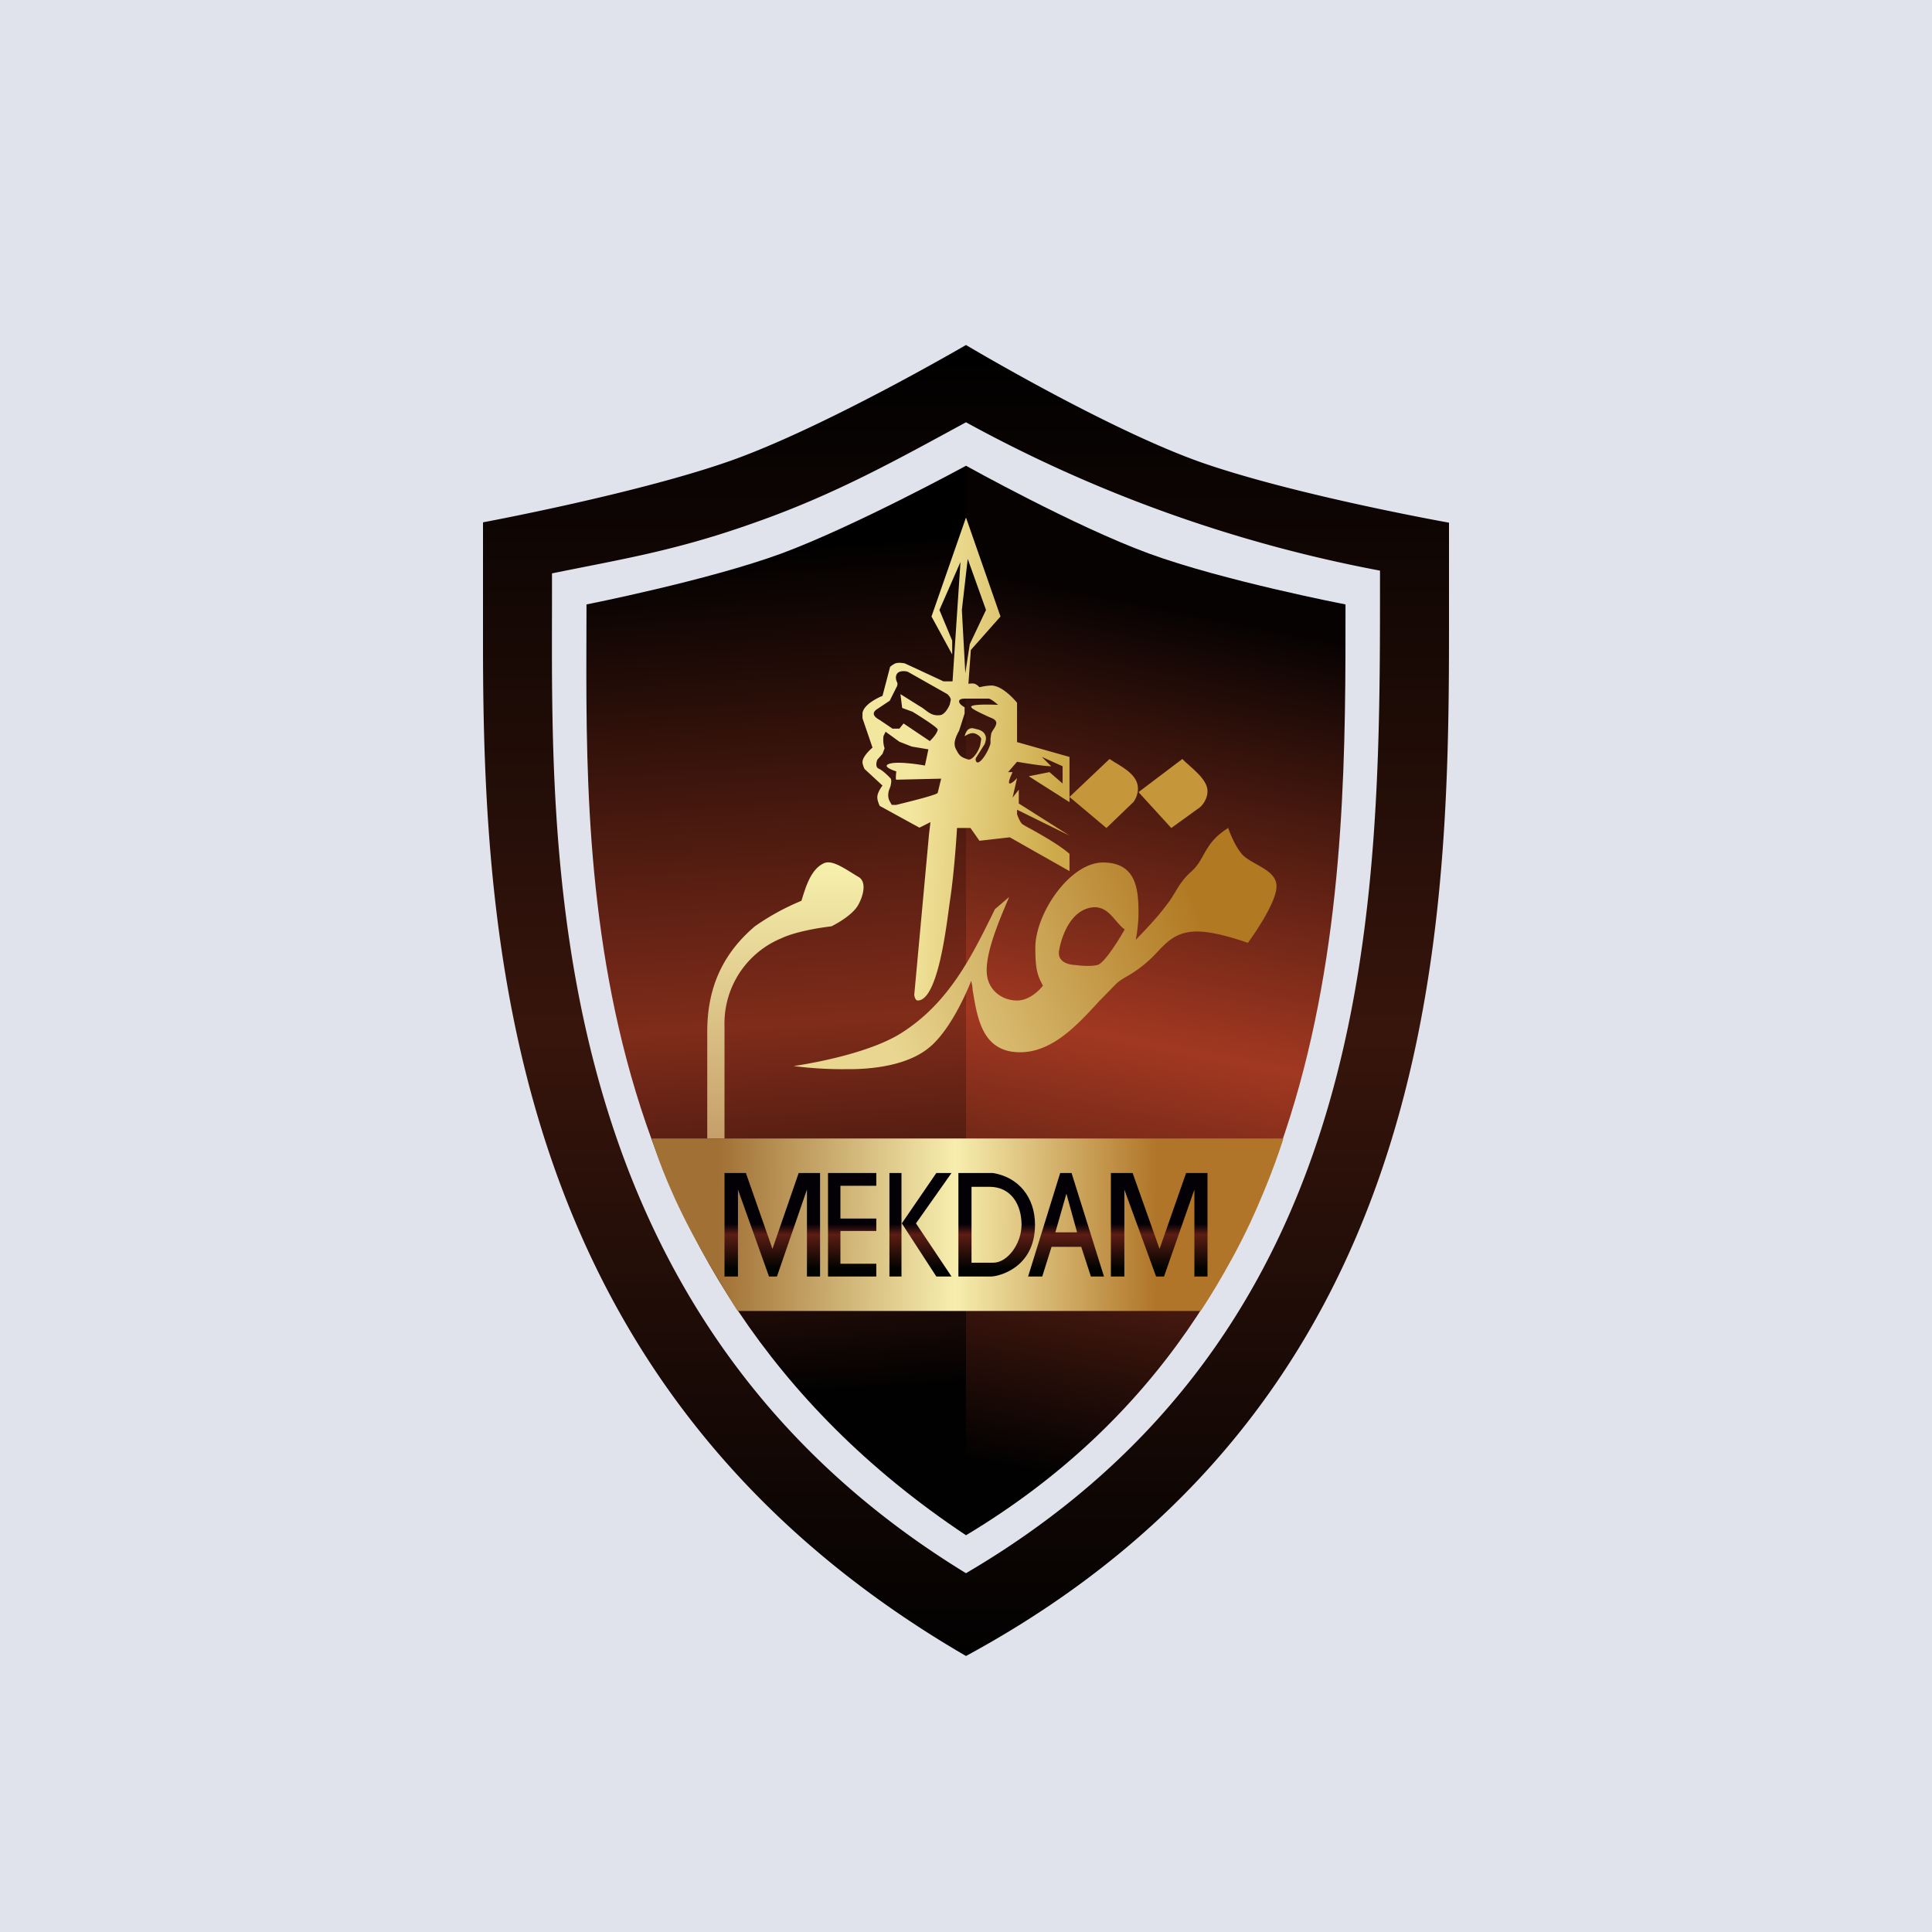 <!-- by TradingView --><svg width="56" height="56" viewBox="0 0 56 56" xmlns="http://www.w3.org/2000/svg"><path fill="#E0E3EB" d="M0 0h56v56H0z"/><path fill-rule="evenodd" d="M28 10s-4.04 2.36-6.78 3.34c-2.7.96-7.22 1.8-7.22 1.8v3.54c0 9.07.88 21.7 14 29.32 13.63-7.38 14-20.75 14-29.73v-3.12s-4.44-.79-7.19-1.75C32.07 12.43 28 10 28 10Zm12 6.54a40.56 40.56 0 0 1-12-4.3c-1.99 1.08-3.77 2.08-6.1 2.9-2.32.83-3.9 1.07-5.9 1.48v.63c0 7.13-.44 20.75 12 28.35.03.02-.03-.02 0 0 12-7.04 12-19.48 12-28.72v-.34Z" fill="url(#axwyzxqj1)"/><path d="M22.66 16.04c2.15-.8 5.34-2.54 5.34-2.54v31c-11.56-7.69-11-20.06-11-26.98 0 0 3.54-.7 5.66-1.48Z" fill="url(#bxwyzxqj1)"/><path d="M33.29 16.04c2.15.79 5.71 1.48 5.71 1.48 0 7.86.1 20.32-11 26.98v-31s3.14 1.75 5.29 2.54Z" fill="url(#cxwyzxqj1)"/><path d="M21 33h-.5v-3.1c0-1.34.5-2.3 1.38-3.05a6.96 6.96 0 0 1 1.35-.74c.12-.38.27-.94.68-1.1.25-.08.62.2.96.4.27.14.15.57 0 .83-.19.33-.77.61-.77.61s-.93.1-1.46.35A2.67 2.67 0 0 0 21 29.74V33Z" fill="url(#dxwyzxqj1)"/><path d="M18.9 33h18.3s-.33 1.09-.98 2.48C35.56 36.88 34.8 38 34.8 38H21.38s-.96-1.5-1.6-2.8c-.64-1.3-.89-2.2-.89-2.2Z" fill="url(#exwyzxqj1)"/><path fill-rule="evenodd" d="M28.16 34h-.38v3h.95c.2 0 1.27-.24 1.27-1.5 0-.8-.48-1.38-1.22-1.5h-.61Zm.63 2.6c.42 0 .82-.56.82-1.1 0-.58-.3-1.1-.93-1.1h-.52v2.2h.63Zm-7.4.4H21v-3h.62l.77 2.2.76-2.2h.62v3h-.38v-2.52L22.52 37h-.23l-.9-2.52V37Zm9.67-3h-.33l-.93 3h.41l.27-.86h.86l.28.86H32l-.94-3Zm-.47 1.72.32-1.12.31 1.12h-.63ZM25.4 34H24v3h1.4v-.37h-1.04v-.95h1.04v-.36h-1.04v-.95h1.04V34Zm.73 0v3h-.35v-3h.35Zm1.45 0h-.44l-1 1.46 1 1.54h.44l-1.03-1.54L27.58 34Zm5.01 3h-.39v-3h.63l.78 2.2.77-2.2H35v3h-.38v-2.52L33.74 37h-.23l-.92-2.52V37Z" fill="url(#fxwyzxqj1)"/><path d="m34.27 22-1.27.96.95 1.04.83-.6s.2-.16.22-.44c.03-.37-.51-.73-.73-.96ZM32.16 22 31 23.1l1.07.9.78-.75s.16-.19.13-.46c-.05-.39-.54-.6-.82-.79Z" fill="#C5963A"/><path fill-rule="evenodd" d="M23 30.9s2.06-.28 3.13-.96c1.37-.87 2.03-2.2 2.7-3.57v-.01l.42-.36-.08.19c-.23.55-.67 1.58-.55 2.14.08.4.44.67.86.67.43 0 .75-.43.75-.43-.16-.3-.22-.47-.22-1.1 0-.99 1-2.47 1.96-2.47.95 0 1.03.75 1.03 1.45 0 .42-.08.79-.08.79s.6-.6.9-1.02c.1-.12.16-.23.23-.34.12-.2.24-.4.45-.59.21-.18.3-.36.4-.54.14-.24.28-.49.7-.75 0 0 .16.48.4.76.1.11.26.2.42.29.28.16.58.32.58.64 0 .52-.83 1.64-.83 1.64S35.28 27 34.7 27s-.85.27-1.16.6a3.57 3.57 0 0 1-.84.68c-.14.08-.27.15-.4.29l-.45.46c-.62.68-1.35 1.47-2.28 1.47-1.1 0-1.24-.98-1.38-1.82 0-.08-.02-.17-.04-.25 0 0-.53 1.4-1.25 1.96-.59.47-1.55.61-2.37.6-.84.01-1.52-.09-1.52-.09Zm9.6-3.96c-.18.32-.6.99-.79 1.03-.19.05-.51.02-.65 0 0 0-.54 0-.46-.43.08-.44.35-1.17.97-1.24.32-.03.5.18.67.38.09.1.17.2.26.26Z" fill="url(#gxwyzxqj1)"/><path fill-rule="evenodd" d="M27.6 18.97v-.4l-.37-.89.61-1.39-.23 3.46h-.26l-1.12-.52s-.18-.04-.28 0a.6.6 0 0 0-.15.1l-.22.84s-.54.21-.58.5v.15l.29.85s-.29.24-.29.42c0 .08.06.2.06.2l.52.48s-.16.2-.15.35c0 .1.07.24.07.24l1.15.63.32-.16-.04.33-.43 4.68s.02.16.1.16c.55 0 .8-1.9.9-2.64l.03-.22c.14-.9.21-2.14.21-2.14h.39l.26.37.88-.1 1.73.98v-.5c-.3-.27-.95-.63-1.23-.78l-.12-.07c-.07-.04-.14-.21-.17-.3v-.13l1.52.75-1.47-.93v-.4l-.18.23.13-.57c-.04.05-.15.16-.21.16-.07 0 .03-.22.08-.33h-.13l.26-.3s.74.13.99.13l-.27-.27.6.27v.5l-.38-.33-.6.12 1.18.75v-1.31l-1.52-.43v-1.14s-.38-.48-.73-.5c-.16 0-.36.05-.36.05s-.07-.08-.14-.1c-.06-.02-.18 0-.18 0l.07-.98.86-.97L28 15l-1 2.87.6 1.1Zm-.42 2.18c-.03.15-.23.33-.23.33l-.76-.51-.12.15h-.2l-.37-.25s-.2-.1-.17-.2c0-.06.1-.12.1-.12l.36-.24.21-.42s.03-.07 0-.12c-.02-.04-.06-.15 0-.24.07-.1.24-.08.31-.06l1.15.65s.09.08.1.16l-.03.14s-.12.3-.29.31c-.2.02-.3-.06-.42-.15l-.08-.06-.13-.08-.51-.32.05.4.3.11s.74.45.73.52Zm1.75-.72c-.06-.05-.2-.17-.27-.18H27.96c-.02 0-.16 0-.16.08 0 .09.16.17.16.17v.18l-.16.5s-.13.22-.13.37c0 .1.03.15.08.24.07.13.14.16.24.2l.06.02c.12.05.3-.2.36-.4l.03-.18c.01-.06-.13-.18-.25-.18-.1 0-.23.09-.23.09s.04-.17.13-.21c.07-.04.12-.02.2 0 .14.03.24.08.28.21.03.09-.03.23-.03.23l-.24.38c-.04.05-.02.15.04.15.1 0 .3-.3.37-.55v-.14l.02-.14c.01-.04.04-.09.07-.13.07-.12.15-.23-.04-.32l-.12-.05c-.25-.12-.55-.25-.48-.3.07-.06.54-.05.77-.04Zm-1.75 2.55.1-.41-1.3.03c-.03 0 0-.24 0-.24s-.42-.13-.23-.21c.19-.09.79-.01 1.06.04l.1-.47-.48-.08-.36-.14-.4-.29-.06.12a.8.8 0 0 0 .03.36l-.06.16-.15.17c-.03.07-.06.22.04.26.1.04.27.2.35.29 0 0 .03.05 0 .17 0 .04-.02.07-.03.11a.46.46 0 0 0-.04.26c.01.08.05.13.08.19l.02.03h.13c.4-.1 1.18-.29 1.2-.35Zm.8-3.47-.1-1.83.17-1.48.53 1.48-.47.99-.13.84Z" fill="url(#hxwyzxqj1)"/><defs><linearGradient id="axwyzxqj1" x1="28.06" y1="10.15" x2="28.06" y2="48.15" gradientUnits="userSpaceOnUse"><stop/><stop offset=".52" stop-color="#37150C"/><stop offset="1" stop-color="#010101"/></linearGradient><linearGradient id="bxwyzxqj1" x1="22.5" y1="14.93" x2="24.38" y2="43.19" gradientUnits="userSpaceOnUse"><stop offset=".03"/><stop offset=".52" stop-color="#802C1A"/><stop offset=".9" stop-color="#010101"/></linearGradient><linearGradient id="cxwyzxqj1" x1="35.13" y1="14.41" x2="29.22" y2="44.42" gradientUnits="userSpaceOnUse"><stop offset=".11" stop-color="#060202"/><stop offset=".52" stop-color="#A23821"/><stop offset=".94" stop-color="#010101"/></linearGradient><linearGradient id="dxwyzxqj1" x1="22.67" y1="25" x2="22.67" y2="33.05" gradientUnits="userSpaceOnUse"><stop stop-color="#F7F1AD"/><stop offset="1" stop-color="#C69E69"/></linearGradient><linearGradient id="exwyzxqj1" x1="20.8" y1="36.82" x2="35.75" y2="36.92" gradientUnits="userSpaceOnUse"><stop stop-color="#A17035"/><stop offset=".46" stop-color="#F7EEAE"/><stop offset=".85" stop-color="#B07528"/></linearGradient><linearGradient id="fxwyzxqj1" x1="27.47" y1="34.25" x2="27.47" y2="37.04" gradientUnits="userSpaceOnUse"><stop offset=".44" stop-color="#030006"/><stop offset=".55" stop-color="#5C1D13"/><stop offset=".9" stop-color="#010300"/></linearGradient><linearGradient id="gxwyzxqj1" x1="23.84" y1="31" x2="36.39" y2="25.87" gradientUnits="userSpaceOnUse"><stop offset=".15" stop-color="#E9D791"/><stop offset=".87" stop-color="#B17922"/></linearGradient><linearGradient id="hxwyzxqj1" x1="24.37" y1="22.96" x2="32.46" y2="23.42" gradientUnits="userSpaceOnUse"><stop offset=".25" stop-color="#F3E7A0"/><stop offset=".78" stop-color="#CDA949"/></linearGradient></defs></svg>